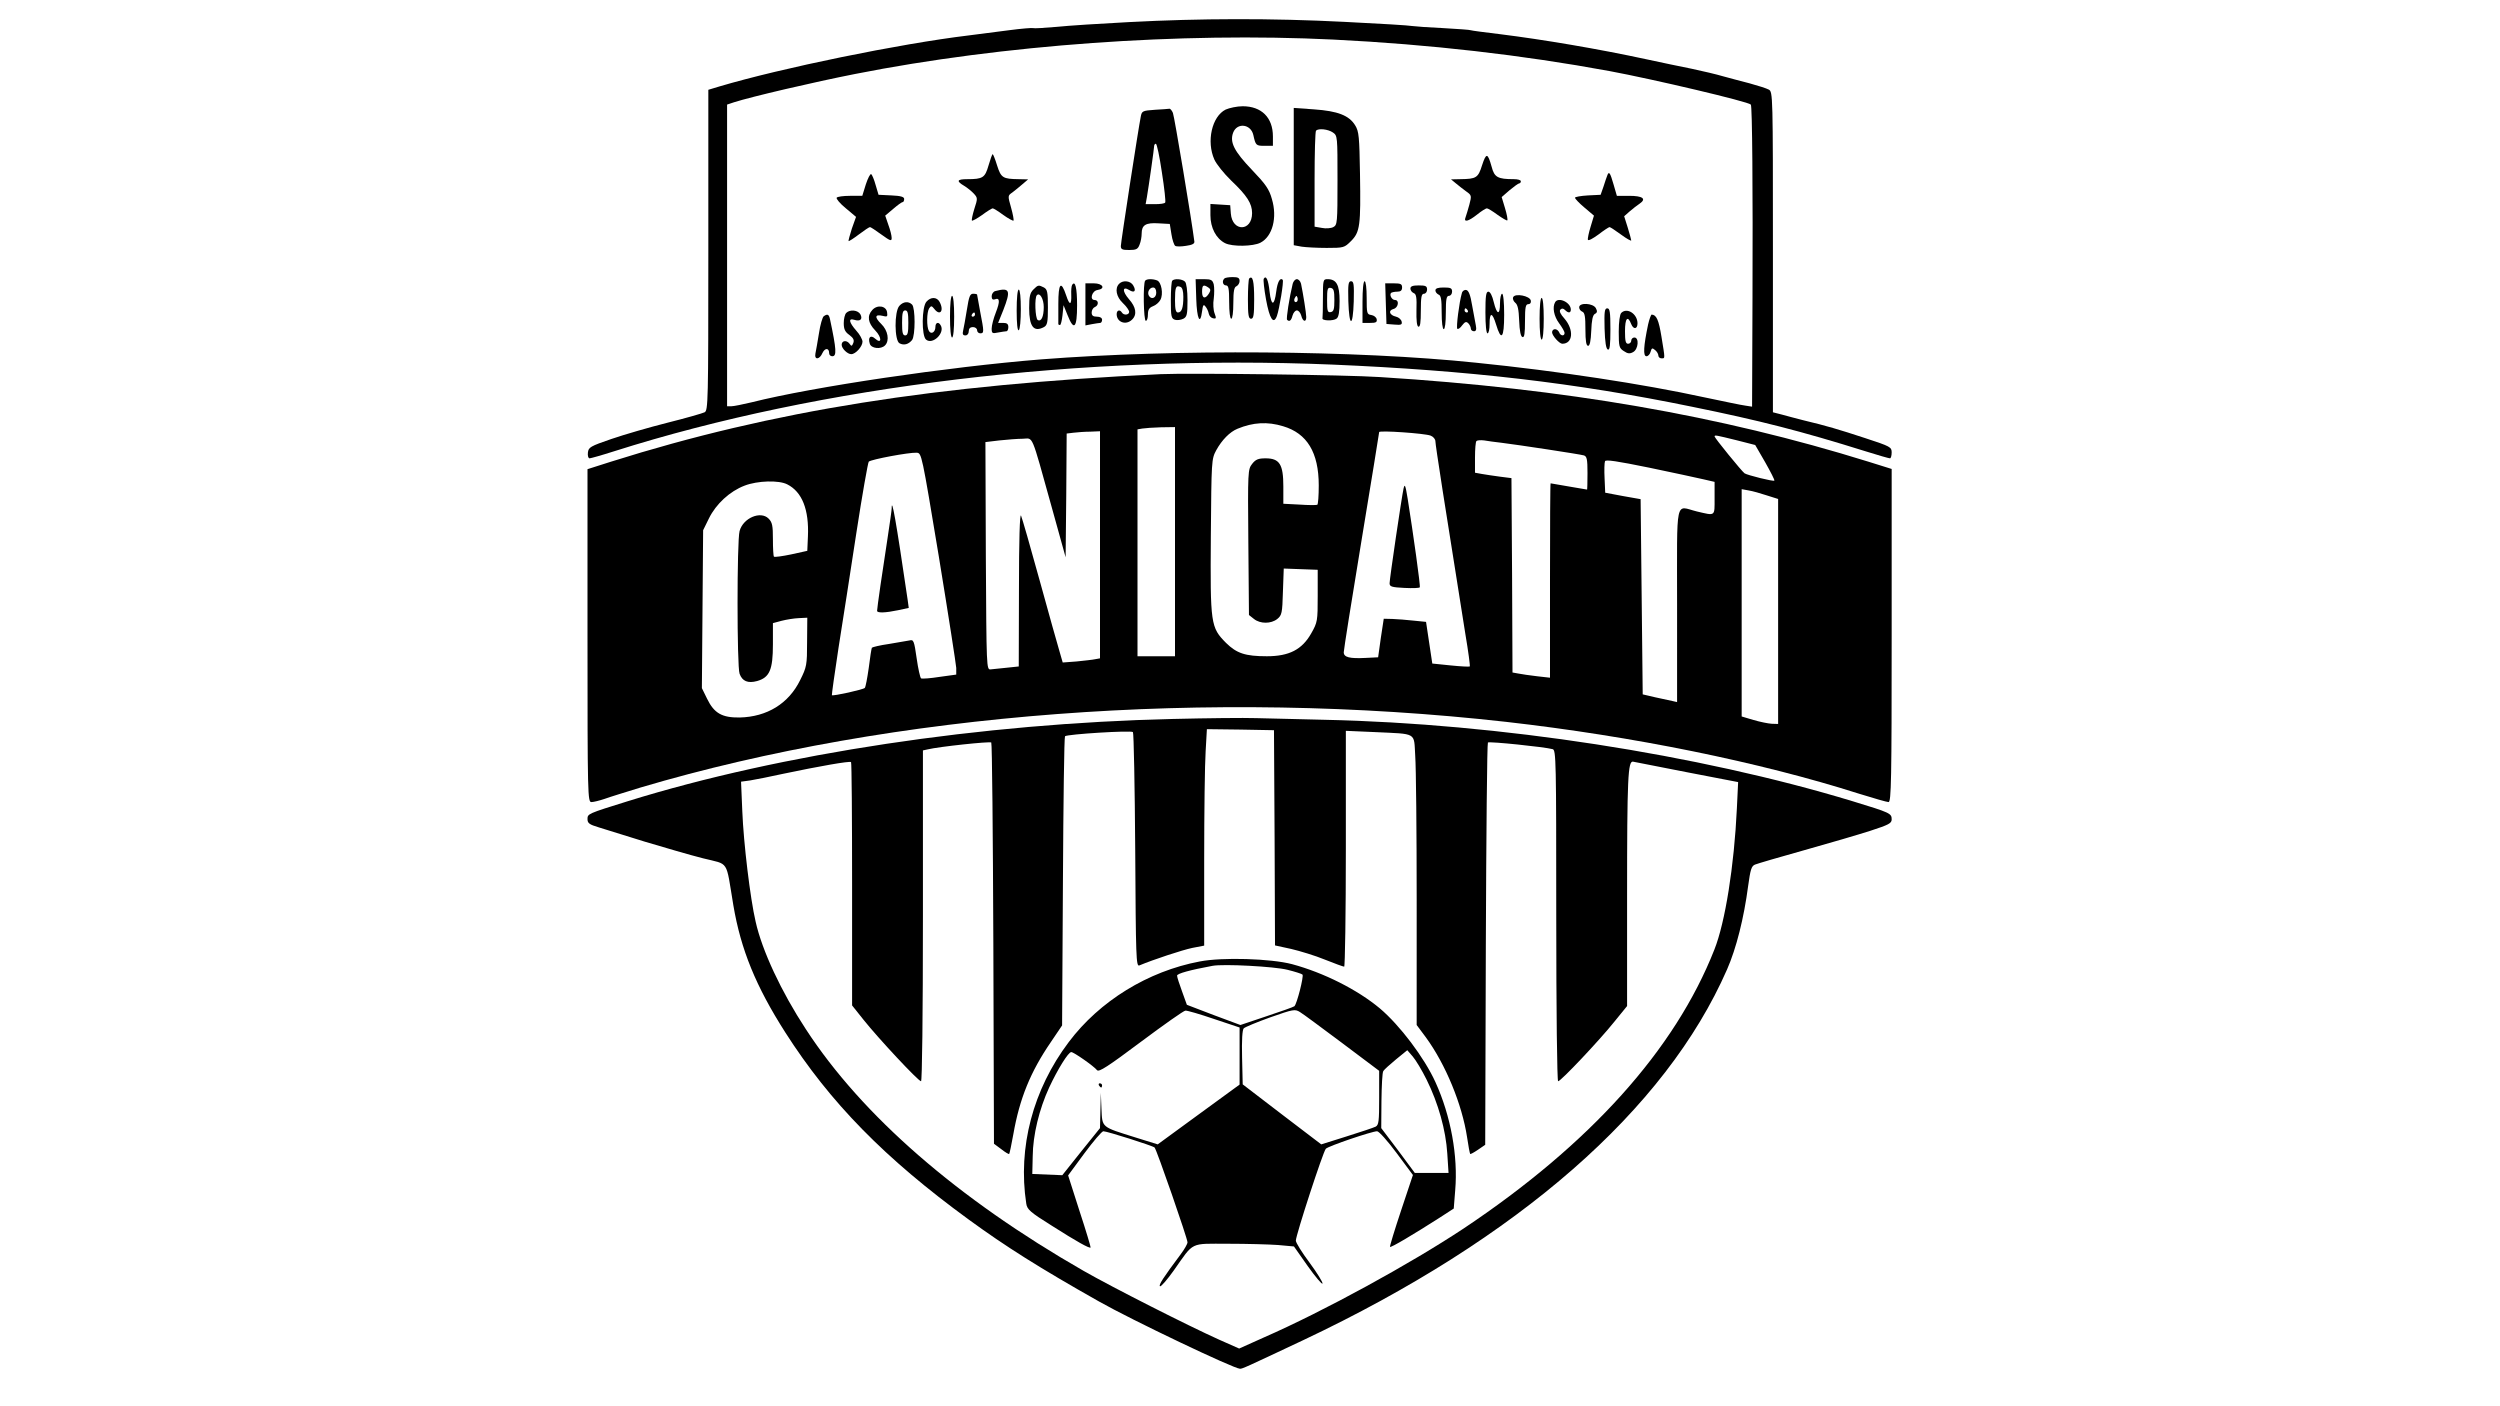 <svg data-type="shape" xmlns="http://www.w3.org/2000/svg" width="1600" height="900" viewBox="0 0 1200 675" data-bbox="282 9.199 626 647.801">
    <g>
        <path d="M542 10.6c-13.5.7-29.2 1.7-34.9 2.3-5.8.5-10.8.8-11.1.6-.4-.2-5.6.2-11.6 1S469.7 16.4 465 17c-33.2 4-90.1 15.7-119.7 24.5l-5.3 1.6V120c0 73.2-.1 77-1.8 77.9-1 .5-9 2.8-17.8 5-8.7 2.2-20.8 5.7-26.9 7.8-10.2 3.5-11 4-11.3 6.5-.2 1.6.2 2.8.8 2.8.5 0 5.9-1.5 11.8-3.4 99.1-31.5 224.8-46.6 344.7-41.6 65.5 2.8 116.5 8.7 172.5 20.2 32.5 6.6 52.4 11.7 83.4 21.4 6 1.9 11.3 3.4 11.8 3.4.4 0 .8-1.2.8-2.8 0-2.6-.5-2.9-12.7-6.9-12.8-4.2-18.5-5.9-29.8-8.6-3.3-.9-7.9-2-10.2-2.7l-4.3-1.1V121c0-75.7 0-76.9-2-78-1.1-.6-5.2-1.9-9.2-3-4-1-9.8-2.6-12.8-3.4-3-.9-9.8-2.5-15-3.6-5.2-1-14.9-3.1-21.5-4.5-23.6-5.1-49.8-9.5-70.5-12.1-7.4-.9-13.7-1.7-14.1-1.9-.3-.2-6.1-.6-13-1-6.8-.3-13.5-.8-14.9-1-1.4-.3-16-1.2-32.5-2-35.2-1.8-69.4-1.7-103.5.1m98.1 8.4c46.3 2.3 90.6 7.4 132.4 15.1 21 3.9 66.8 14.7 67.9 16.1.7.6 1 41.5.8 92.7l-.2 52.3-3.2-.5c-1.8-.2-10.7-2.1-19.8-4-29.4-6.4-70.1-12.6-109.5-16.6-57.4-6-144.5-6.6-208.8-1.6-44.6 3.6-109.1 13.1-138.9 20.6-4.2 1-8.6 1.9-9.7 1.9H349V50.2l3.3-1.1c8.4-2.7 38.4-9.7 58.2-13.6 70.8-14 156.1-20.1 229.6-16.5"></path>
        <path d="M588.3 52.6c-6.6 3.3-9.3 15.3-5.4 24 1 2.2 4.6 6.7 8 10 7.7 7.3 10.1 11.1 10.1 15.7 0 8.9-9.5 9.1-10.2.2l-.3-4-4.7-.3-4.8-.3v5.4c0 6 2.7 11.2 7 13.4 3.5 1.8 13.5 1.6 17-.2 5.8-3 8.2-12 5.5-21-1.3-4.7-3-7.1-9.6-14-8.5-8.9-10.7-13.2-9-17.8 1.9-5 8.5-4.2 9.7 1.1 1.1 5 1.3 5.2 5.4 5.2h4v-4.5c0-9.1-5.5-14.5-14.5-14.5-2.7 0-6.4.8-8.2 1.6"></path>
        <path d="M554.3 52.7c-5.8.4-6.2.6-6.7 3.1-1.2 5.9-9.6 60.5-9.6 62.3 0 1.6.7 1.9 4 1.9 3.4 0 4.2-.4 5-2.6.6-1.4 1-3.8 1-5.3 0-4.1 2-5.3 8.1-4.9l5.4.3.8 5c.4 2.7 1.3 5.2 1.8 5.5.5.4 2.8.4 5.2 0 2.9-.4 4.1-1 4-2-1.3-10.4-9.6-60.1-10.3-61.8-.5-1.2-1.3-2.1-1.7-2-.5.1-3.6.3-7 .5m3.4 30c1.2 7.6 1.9 14.1 1.6 14.5-.2.5-2.4.8-4.9.8h-4.5l.6-3.3c.9-5.3 3.5-23.6 3.5-24.7 0-.5.4-1 .8-1 .5 0 1.8 6.2 2.9 13.7"></path>
        <path d="M621 84.8v32.9l3.8.7c2 .3 7.5.6 12 .6 8.2 0 8.5-.1 11.7-3.3 4.3-4.3 4.7-7.4 4.3-32.2-.3-17.8-.5-20.4-2.3-23.3-2.9-4.8-8.4-6.9-19.7-7.7l-9.8-.7zm18.8-21.2c2.2 1.5 2.2 1.9 2.2 22.9 0 20.5-.1 21.5-2 22.5-1.1.6-3.6.8-5.5.4l-3.5-.6V86.1c0-12.5.3-23.1.7-23.4 1.2-1.2 5.8-.7 8.1.9"></path>
        <path d="M474.5 79.4c-1.7 5.9-2.7 6.6-10.2 6.6-5 0-5.4.9-1.5 3.2 1.5.9 3.6 2.6 4.7 3.8 1.8 2 1.8 2.3.2 7.2-.9 2.9-1.4 5.4-1.2 5.7.3.2 2.5-1 4.9-2.7 2.4-1.8 4.7-3.2 5.1-3.2s2.7 1.4 5.1 3.2c2.4 1.7 4.6 2.9 4.9 2.7.2-.3-.3-3.1-1.2-6.3-1.6-5.6-1.6-5.7.6-7.2 1.2-.9 3.4-2.7 4.9-4l2.7-2.3-4.5-.1c-7.6-.1-8.5-.6-10.4-6.6-.9-3-1.9-5.4-2.1-5.4-.3 0-1.1 2.4-2 5.4"></path>
        <path d="M711.4 79.3c-1.9 6.1-2.8 6.6-10.4 6.7l-4.5.1 2.3 1.9c1.3 1.1 3.5 2.8 5 3.9 2.6 1.8 2.6 2.1 1.5 6.3-.6 2.3-1.5 5.1-1.8 6-1.1 2.7 1.2 2.2 5.5-1.2 2.1-1.7 4.2-3 4.7-3s2.8 1.4 5.1 3.1c2.4 1.7 4.5 2.9 4.7 2.7.3-.3-.2-2.9-1.1-5.9l-1.6-5.3 3.8-3.3c2.2-1.8 4.2-3.3 4.7-3.3.4 0 .7-.5.7-1 0-.6-1.5-1-3.4-1-7.7 0-9.3-.9-10.6-5.9-1.9-6.8-2.6-6.9-4.6-.8"></path>
        <path d="m415.6 88.5-1.7 5.5H408c-3.2 0-6.1.4-6.4.9s1.6 2.8 4.3 5l5 4.2-2 5.6c-1 3.1-1.7 5.8-1.6 6 .2.2 2.5-1.3 5-3.2s4.9-3.5 5.3-3.5c.3 0 2.8 1.6 5.5 3.6 4.3 3.1 4.9 3.3 4.9 1.6 0-1.1-.7-3.9-1.6-6.3l-1.5-4.4 3.8-3.2c2.1-1.8 4.1-3.3 4.6-3.3.4 0 .7-.7.7-1.5 0-1-1.6-1.5-6.1-1.7l-6.2-.3-1.4-4.7c-.7-2.6-1.7-4.9-2.1-5.2-.5-.3-1.6 1.9-2.6 4.9"></path>
        <path d="M771.5 84.2c-.3.7-1.1 3.1-1.8 5.3l-1.4 4-6.1.3c-3.4.2-6.2.7-6.2 1.1 0 .5 2 2.6 4.5 4.7l4.6 3.9-1.6 5.3c-.9 2.9-1.5 5.8-1.3 6.3.2.6 2.4-.6 5-2.5 2.6-2 5-3.6 5.4-3.6.3 0 2.8 1.6 5.5 3.6s4.9 3.2 4.9 2.8-.8-3.2-1.7-6.2l-1.7-5.4 2.6-2.3c1.5-1.3 3.7-3 4.9-3.8 3.3-2.3 1.4-3.7-5.1-3.7h-5.9l-1.6-5.5c-1.6-5.6-2.2-6.5-3-4.3"></path>
        <path d="M587.7 133.7c-1.3 1.2-.7 3.3.8 3.3 1.2 0 1.5 1.6 1.5 8 0 4.7.4 8 1 8s1-3.2 1-7.5c0-5.8.4-7.7 1.5-8.1.8-.4 1.5-1.5 1.5-2.5 0-1.5-.7-1.9-3.3-1.9-1.9 0-3.7.3-4 .7"></path>
        <path d="M599.6 133.7c-.3.3-.6 4.8-.6 10 0 7.6.3 9.3 1.5 9.3s1.5-1.7 1.5-9.4c0-8.7-.7-11.6-2.4-9.9"></path>
        <path d="M606.6 133.8c-.3.5.2 5 1.1 10 1.7 9.3 3.6 12.2 5.2 7.9 1.2-3.3 3.4-16.7 2.8-17.4-1.3-1.2-2.5 1-3.1 5.6-.9 7.1-2.4 7.2-3.2.1-.6-5.8-1.7-8-2.8-6.2"></path>
        <path d="M549.7 134.7c-1.1 1.1-.8 19.3.3 19.3.6 0 1-1.4 1-3 0-2.3.6-3.3 2.4-4 1.4-.5 3-1.9 3.6-3.1 1.5-2.7.5-8.5-1.6-9.3s-4.9-.8-5.7.1m5.3 5.8c0 2.5-2.3 3.5-3.5 1.5-1-1.6.2-4 2-4 .9 0 1.5.9 1.5 2.5"></path>
        <path d="M562.7 134.7c-.4.3-.7 4.6-.7 9.4 0 7.8.2 8.8 2 9.4 1 .3 2.8.1 4-.5 1.7-.9 2-2 2-8.8 0-4.7-.5-8.3-1.2-9-1.3-1.3-5-1.6-6.1-.5m5.3 7.8c0 5.3-.8 7.5-2.6 7.5-1 0-1.4-1.5-1.4-5.8 0-6.3.4-7.4 2.6-6.5.9.3 1.4 2 1.4 4.8"></path>
        <path d="M574.2 143.5c.3 9.6 1.9 12.9 2.8 5.9.4-3 .7-3.5 1.6-2.3.7.8 1.4 2.3 1.6 3.4s1.1 2.1 2.1 2.3c1.5.3 1.6 0 .7-2.4-.6-1.5-.8-4.7-.4-7 .3-2.4.3-5.5 0-6.9-.6-2.1-1.2-2.5-4.7-2.5h-4zm5.8-5.5c1.1.7 1.2 1.4.4 2.7-1.8 3-3.4 2.7-3.4-.6s.6-3.7 3-2.1"></path>
        <path d="M620.5 136.2c-1.6 6.6-3.2 16.8-2.7 17.3 1.1 1.1 2 .4 2.6-2 .4-1.4 1.3-2.5 2.1-2.5s1.7 1.1 2.1 2.5c.7 2.9 2.4 3.4 2.4.7 0-1.8-1.5-11.2-2.5-16-.3-1.2-1.2-2.2-2-2.2s-1.7 1-2 2.2m2.1 8.5c-1 1-1.9-.5-1-1.8.6-1.1.8-1.1 1.2 0 .2.7.1 1.5-.2 1.8"></path>
        <path d="M635 143c0 4.9-.1 9.3-.2 9.7-.5 1.3 5.2 1.5 6.8.2 1-.8 1.4-3.3 1.4-8.4 0-7.8-1.5-10.5-5.8-10.5-2.1 0-2.2.4-2.2 9m5.5 1c0 4.4-.3 5.5-1.7 5.8-1.6.3-1.8-.5-1.8-5.8s.2-6.1 1.8-5.8c1.4.3 1.7 1.4 1.7 5.8"></path>
        <path d="M537.2 136.2c-2.2 2.2-1.4 6.3 1.8 9.3 1.7 1.6 3 3.5 3 4.2 0 1.5-2.6 1.8-3.5.3-1-1.6-2.5-1.1-2.5.8 0 3.9 4.5 5.5 7.4 2.6 2.5-2.4 1.9-6-1.5-9.8-3.3-3.8-3.2-6.4.1-4.4 2.5 1.6 3.5.5 2-2.1-1.2-2.3-4.9-2.8-6.8-.9"></path>
        <path d="M647.2 144.5c.4 12.7 2.2 12.9 2.6.2.2-8.3 0-9.7-1.3-9.7s-1.5 1.4-1.3 9.5"></path>
        <path d="M654 145v10h3.6c2.8 0 3.5-.3 3.2-1.8-.2-.9-1.3-1.8-2.6-2-2.1-.3-2.2-.8-2.2-8.3 0-4.6-.4-7.9-1-7.9s-1 4-1 10"></path>
        <path d="M514.6 136.8c-.3.5-.5 2.6-.4 4.6.2 5.2-.8 5.4-2.4.5-2.5-7.5-3.8-6.1-3.8 4v9.6c0 .3.3.5.8.5.4 0 .9-2.1 1.2-4.7l.5-4.8 1.9 4.7c3.1 7.9 4.6 6.3 4.6-4.6 0-8.5-.9-12.2-2.4-9.8"></path>
        <path d="M521 146.1v10.1l3.1-.6c1.7-.3 3.5-.6 4-.6s.9-.7.9-1.5c0-.9-.9-1.5-2.5-1.5-1.8 0-2.5-.5-2.5-2 0-1.1.7-2.3 1.5-2.6 2-.8 1.9-3.4-.1-3.4-2.5 0-1.3-4.4 1.4-4.8 4-.6 2.6-3.2-1.8-3.2h-4z"></path>
        <path d="m665.2 145.7.3 9.8 3.8.3c3.3.3 3.8 0 3.5-1.4-.2-1-1.4-2.1-2.7-2.4-3.2-.7-3.9-3-1.2-3.7 2.3-.6 2.9-4.3.7-4.3-1.5 0-2.8-2.4-1.9-3.4.4-.3 1.7-.6 3-.6 1.6 0 2.3-.6 2.3-2 0-1.7-.7-2-4-2h-4.1z"></path>
        <path d="M496 139c-1.6 1.6-2 3.3-2 8.9 0 8.9 2.2 11.7 7.1 9.1 1.6-.9 1.9-2.2 1.9-9.5s-.3-8.6-1.9-9.5c-2.6-1.3-2.8-1.3-5.1 1m5 8.4c0 4.6-1.2 7.2-2.9 6.2-1.2-.8-1.6-10.8-.4-11.9 1.4-1.5 3.3 1.8 3.3 5.7"></path>
        <path d="M677 138.5c0 .9.7 1.8 1.6 2.2 1.2.4 1.5 2.1 1.3 8.1-.1 5.1.2 7.7.9 8 .9.3 1.2-2 1.2-7.7 0-6.5.3-8.1 1.5-8.1.8 0 1.5-.9 1.5-2 0-1.7-.7-2-4-2-2.9 0-4 .4-4 1.5"></path>
        <path d="M689 139.4c0 .8.7 1.6 1.5 2 1.2.4 1.5 2.4 1.5 8.6 0 4.7.4 8 1 8s1-3.3 1-8c0-6.4.3-8 1.5-8 .8 0 1.5-.9 1.5-2 0-1.7-.7-2-4-2-2.8 0-4 .4-4 1.4"></path>
        <path d="M477.8 139.7c-1 .2-1.8 1.4-1.8 2.5 0 1.4.5 1.8 1.5 1.5 2.4-1 2.6.9.5 6.3-1.1 2.8-2 6.2-2 7.7 0 2.3.3 2.5 3.1 1.9 1.7-.3 3.5-.6 4-.6s.9-.9.9-2c0-1.5-.7-2-2.4-2h-2.5l2.5-6.2c3.7-9.5 3.1-10.9-3.8-9.1"></path>
        <path d="M488 149.1c0 6.4.4 9.8 1 9.4.6-.3 1-4.8 1-10.1 0-5.6-.4-9.4-1-9.4s-1 4-1 10.1"></path>
        <path d="M701.7 140.7c-1.3 4.4-2.8 16.5-2.2 17.1.3.4 1.4-.3 2.3-1.6 1.4-1.8 2-2 3-1 .6.6 1.2 1.8 1.2 2.5s.7 1.3 1.5 1.3c1 0 1.3-.8.9-2.8-.3-1.5-1.1-5.8-1.8-9.7-.8-5-1.7-7.1-2.8-7.3-.9-.2-1.9.5-2.1 1.5m2.8 8.3c.3.5.1 1-.4 1-.6 0-1.1-.5-1.1-1 0-.6.2-1 .4-1 .3 0 .8.4 1.1 1"></path>
        <path d="M713 150c0 6 .4 10 1 10s1-2 1-4.5c0-5.8 1.3-5.7 3.1.2 2.5 8.3 3.9 6.7 3.9-4.6 0-6.1-.4-10.1-1-10.1-.5 0-1 2-1 4.5 0 6-1.5 5.7-3-.5-.7-3-1.7-5-2.6-5-1.1 0-1.4 2.1-1.4 10"></path>
        <path d="M464.1 148.7c-.7 4.3-1.5 8.8-1.8 10-.4 1.7-.1 2.3 1.1 2.3.9 0 1.6-.8 1.6-2 0-1.3.7-2 2-2 1.1 0 2 .7 2 1.5s.7 1.5 1.5 1.5c1.9 0 1.9-.6 0-10.3-.8-4.3-1.5-8.1-1.5-8.3s-.8-.4-1.9-.4c-1.5 0-2 1.3-3 7.7m3.9 2.3c0 .5-.5 1-1.1 1-.5 0-.7-.5-.4-1 .3-.6.8-1 1.1-1 .2 0 .4.4.4 1"></path>
        <path d="M726.3 142.7c-.3.8.2 1.9 1 2.6 1.2.9 1.7 3.2 1.9 8.6.2 4.9.7 7.6 1.6 7.9s1.2-1.7 1.2-7.7c0-6.7.3-8.1 1.6-8.1.9 0 1.4-.7 1.2-1.7-.4-2.3-7.7-3.7-8.5-1.6"></path>
        <path d="M456 152c0 6 .4 10 1 10s1-4 1-10-.4-10-1-10-1 4-1 10"></path>
        <path d="M444.7 144.8c-2.3 2.5-2.4 16.4-.2 18.2 3.2 2.7 9.3-3.3 7-6.9-1-1.8-2.5-1.3-2.5.8 0 2.5-2 3.8-3.1 2-1.2-1.9-1.1-9.1.1-10.9.9-1.3 1.2-1.3 2.4.2 2.8 3.7 4.9 1 2.6-3.3-1.3-2.4-4.2-2.5-6.3-.1"></path>
        <path d="M739 153c0 6 .4 10 1 10s1-4 1-10-.4-10-1-10-1 4-1 10"></path>
        <path d="M746.5 145c-1.5 2.4-.6 6.9 1.9 10.2 1.4 1.9 2.6 4 2.6 4.6 0 1.7-2 1.5-2.6-.3-.4-.8-1.2-1.5-2-1.5s-1.4.7-1.4 1.5c0 1.6 3.5 5.5 4.9 5.5 5.1 0 5.7-6.6 1.1-12-2-2.2-2.7-3.7-2-4.4s1.4-.6 2.2.2c1.6 1.6 2.8 1.5 2.8-.2 0-3.4-5.9-6.2-7.5-3.6"></path>
        <path d="M431.7 146.8c-2.5 2.7-2.4 16.8.1 18 2.1 1.1 4.3.5 6-1.6 1.6-2.1 1.6-15.4 0-17-1.7-1.7-4.2-1.5-6.1.6m4.3 8.2c0 4.7-.3 6-1.5 6s-1.5-1.3-1.5-6 .3-6 1.5-6 1.5 1.3 1.5 6"></path>
        <path d="M758 147.5c0 .9.7 1.8 1.5 2.1 1.2.5 1.5 2.4 1.5 8.5 0 5.7.4 7.9 1.3 7.9.8 0 1.3-2.3 1.5-7.2.2-5.1.7-7.5 1.7-8.1 1.2-.6 1.3-1.3.5-2.8-1.3-2.4-8-2.8-8-.4"></path>
        <path d="M418.7 148.8c-2.6 2.8-2.1 6.2 1.4 9.8 3.3 3.4 3.2 6.9-.1 3.9-2.1-1.9-3.5-.6-2.5 2.5.7 2.3 5.3 2.8 7.3.8 2.3-2.3 1.4-7.2-1.8-10.3-3.3-3.2-3.1-4.8.6-3.9 2.3.6 2.5.4 2.2-1.7-.4-3.1-4.7-3.8-7.1-1.1"></path>
        <path d="M770.2 157.7c.2 6.6.7 9.8 1.6 10.1s1.2-2.1 1.2-9.7c0-8.4-.3-10.1-1.5-10.1-1.3 0-1.5 1.5-1.3 9.7"></path>
        <path d="M406.2 150.2c-.7.7-1.2 2.9-1.2 4.9 0 2.9.6 4.2 2.7 5.7 1.9 1.4 2.4 2.4 1.9 3.8-.7 1.7-.9 1.7-1.9.3-1.4-1.8-3.7-1.4-3.7.6 0 1.8 2.8 4.5 4.6 4.5 2.1 0 5.4-3.7 5.4-6 0-1-1.3-3.5-3-5.3-3.5-4-3.9-6.1-1-5.2s4.2-.2 3-2.6c-1.2-2.1-5-2.5-6.8-.7"></path>
        <path d="M778.2 150.2c-.7.7-1.2 4.3-1.2 9 0 7.1.2 7.9 2.4 9.3 1.9 1.3 2.9 1.4 4.5.5 2.5-1.3 3-7 .6-7-.8 0-1.5.7-1.5 1.5s-.7 1.5-1.5 1.5c-1.2 0-1.5-1.3-1.5-6 0-6.3 1.3-7.8 3-3.4 1.1 2.7 3 2.4 3-.4 0-4.5-5-7.8-7.8-5"></path>
        <path d="M395.4 151.8c-.6.4-1.7 4.1-2.3 8.2-.7 4.1-1.4 8.5-1.7 9.7-.6 3.2 2 3 3.4-.3 1.2-2.5 3.2-2.5 3.2.2 0 .8.7 1.4 1.5 1.4 2.2 0 2-3.2-1.1-17.8-.5-2.3-1.2-2.7-3-1.4"></path>
        <path d="M791.1 155.7c-2.2 10.5-2.5 15.3-.8 15.3.8 0 1.7-1 2-2.2.5-1.8.8-1.9 2.1-.8.9.7 1.6 1.9 1.6 2.6 0 .8.7 1.4 1.5 1.4 1.8 0 1.8.6 0-10.4-1.3-8-2.4-10.5-4.7-10.6-.3 0-1.1 2.1-1.7 4.7"></path>
        <path d="M557 179.6c-108.1 5.1-186 17.5-263.7 42l-11.3 3.6v79.9c0 77.4.1 79.9 1.9 79.9 1 0 3.8-.7 6.2-1.5 2.4-.9 10.3-3.3 17.4-5.5 121.3-36 273.1-47.5 415.5-31.5 60.7 6.9 121.4 19.2 169.4 34.5 7 2.2 13.4 4 14.1 4 1.3 0 1.5-10.7 1.5-80v-79.9l-11.2-3.5c-71.4-22.2-145.3-35-234.3-40.6-16.3-1.1-91.9-2-105.5-1.4m58.9 25C627.4 208 633 217.2 633 233c0 4.9-.3 9.1-.7 9.3-.5.2-4.3.2-8.5-.1l-7.8-.4v-8.3c0-10.6-1.8-13.5-8.5-13.5-3.5 0-4.8.5-6.5 2.7-2 2.6-2.1 3.4-1.8 37.6l.3 34.9 2.4 1.9c3 2.4 8.2 2.4 11.2 0 2.2-1.8 2.4-2.8 2.7-13l.4-11.2 8.1.3 8.2.3V286c0 12.1-.1 12.7-3.1 18-4.4 7.8-10.6 11-21.3 11-10.4 0-14.5-1.4-19.6-6.4-7.4-7.5-7.6-8.9-7.3-51.2.3-36.5.3-37 2.6-41.3 2.7-4.9 6.5-8.8 10.2-10.3 7.5-3.1 14.4-3.5 21.9-1.2M564 260v55h-18V206.1l2.3-.4c1.2-.2 5.2-.5 9-.6l6.7-.1zm-36 1.5V316l-2.2.4c-1.3.3-5.3.7-9 1.1l-6.7.5-1.5-5.2c-.9-2.9-5.2-18.4-9.6-34.3-4.4-16-8.4-29.9-8.9-31-.6-1.3-1 11.8-1 35.2l-.1 37.2-5.7.6c-3.2.3-6.7.7-7.8.8-2 .2-2-.5-2.3-54.5l-.2-54.6 6.7-.8c3.8-.4 8.8-.8 11.2-.8 5.2-.1 3.8-3.5 13.8 32.4l6.8 24.5.3-29.7.2-29.7 3.3-.4c1.7-.2 5.3-.5 8-.5l4.7-.2zm158.7-52.4c1.3.5 2.3 1.7 2.3 2.8 0 1.7 4.4 30 14.4 92.6 1.4 8.2 2.3 15.2 2.1 15.4s-4.4 0-9.2-.5l-8.8-.9-1.5-10-1.5-10-6-.6c-3.3-.4-7.9-.7-10.1-.8l-4.2-.1-1.4 9.2-1.3 9.3-6 .3c-7.7.4-10.5-.3-10.5-2.7 0-1.1 3.8-25.1 8.5-53.5s8.5-51.9 8.5-52.2c0-.9 21.9.6 24.7 1.7m146.8 2.2 9 2.3 4.8 8.3c2.6 4.6 4.6 8.5 4.4 8.8-.5.5-12.9-2.6-14.3-3.5-1.3-.9-14.4-17-14.4-17.7 0-.8.7-.6 10.5 1.8m-113 1.2c8.1 1 37.8 5.5 39.8 6.1 1.4.5 1.7 1.8 1.7 8.5 0 4.3-.1 7.9-.2 7.9-.2 0-4.1-.7-8.8-1.5s-8.6-1.5-8.7-1.5c-.2 0-.3 21-.3 46.6v46.7l-6.2-.7c-3.5-.4-7.5-1-9-1.3l-2.8-.5-.2-46.7-.3-46.6-5.5-.7c-3-.4-7-1-8.7-1.3l-3.3-.6v-7.3c0-4 .3-7.6.7-7.9.4-.4 2-.5 3.7-.3 1.7.3 5.4.8 8.1 1.1m-269.8 55c4.5 27.5 8.2 51.4 8.3 53.1v3.2l-8 1.1c-4.4.7-8.4 1-8.9.7-.4-.3-1.4-4.6-2.1-9.6-1.2-8.5-1.5-9.1-3.4-8.6-1.2.2-5.6 1-9.9 1.7-4.3.6-7.9 1.5-8.2 1.8-.2.4-.9 4.7-1.5 9.7-.7 4.9-1.5 9.2-1.9 9.6-.7.8-15.2 4-15.8 3.5-.1-.2 1.3-10.5 3.2-22.8 2-12.3 5.8-37.3 8.6-55.4 2.8-18.2 5.5-33.4 5.9-33.9 1.1-1.1 19.4-4.5 23-4.3 2.4.2 2.4.2 10.7 50.2m367.1-37.4 5.2 1.2v7.9c0 8.8.5 8.4-8.5 6.3-10.6-2.6-9.5-7.9-9.5 45V337l-2.2-.5c-1.3-.3-5-1.1-8.3-1.8l-6-1.4-.5-46.8-.5-46.9-8.5-1.5-8.5-1.6-.3-6.9c-.2-3.8-.1-7.5.2-8.2.3-.9 5.6-.1 21.3 3.1 11.4 2.4 23.2 4.9 26.1 5.6m-439.9 2.4c7.1 3.6 10.5 12.1 9.9 25.1l-.3 6.8-7.7 1.7c-4.3.9-8 1.4-8.3 1.1s-.5-4.1-.5-8.4c0-6.5-.3-8.1-2.1-9.9-3.8-3.8-12.2-.3-13.9 6-1.3 4.6-1.3 65.1 0 68.5 1.3 3.6 4 4.7 8.4 3.5 6-1.7 7.6-5.4 7.6-17.6v-10.2l4.1-1.1c2.3-.6 6-1.2 8.3-1.3l4.1-.2-.1 11.7c0 11-.2 12-3.3 18.2-5.5 11.3-15.9 17.7-29.1 18-8.4.1-12.2-2-15.6-9l-2.5-5.1.3-37.9.3-37.9 2.8-5.7c3.4-6.9 10-13 17.1-15.7 6.2-2.4 16.5-2.7 20.5-.6m470.2 5.3 5.4 1.7v108l-3.1-.1c-1.7-.1-5.6-.9-8.7-1.8l-5.7-1.7V234.8l3.3.6c1.9.3 5.8 1.4 8.8 2.4"></path>
        <path d="M673.7 234.5c-.9 4.1-6.7 43.3-6.7 45.5 0 1.6 1.1 1.9 7.1 2.2 3.9.2 7.2.1 7.4-.3.4-.5-3.2-26-5.8-42.4-1.1-6.7-1.4-7.5-2-5"></path>
        <path d="M428 244.1c0 .8-.9 7.2-2 14.4-2.3 14.7-5 33.4-5 34.7 0 1.1 3.9 1 10.1-.3l5.1-1.1-.5-3.7c-5.7-38.9-7.7-49.9-7.7-44"></path>
        <path d="M563 345.1c-91.7 2.1-188 16.6-261.4 39.4-19.6 6.1-19.6 6.1-19.6 8.7 0 1.9.9 2.6 5.3 3.9 2.8.9 12.9 4 22.2 6.9 9.4 2.8 22 6.5 28 8 12.7 3.2 10.8.3 14.5 22.5 3.6 21.3 10.8 38.9 24.9 61 21.6 33.8 47.8 60.5 88.1 89.9 17.7 12.9 33.8 23.1 62.5 39.3 15.7 8.9 64.8 32.3 67.7 32.3 1.2 0 2.3-.5 30.3-13.7 103.3-48.8 174-110.6 203.5-178 4.4-10 8.1-24.7 10.1-40 1.1-8 1.6-9.6 3.3-10.3 1.2-.5 11.8-3.6 23.6-6.9s26.1-7.5 31.7-9.3c8.9-2.9 10.3-3.6 10.3-5.5 0-2.9-.7-3.2-18.7-8.7-74.4-22.6-170-37.3-253.3-39.1-12.4-.3-27.2-.7-33-.8-5.8-.2-23.8 0-40 .4m48.8 57.1.2 51.6 7.8 1.7c4.2 1 11.5 3.2 16.1 5.1 4.7 1.9 8.9 3.4 9.3 3.4s.8-25.5.8-56.6v-56.6l13.8.6c20.7 1 18.8-.1 19.5 11.4.4 5.3.7 36.6.7 69.4V492l4.4 5.9c9.5 13 17.4 32.2 19.8 48 .6 4.2 1.3 7.8 1.5 8 .1.2 1.8-.7 3.7-2l3.5-2.4.3-96.1c.2-53 .6-96.6 1-97 .7-.6 27 2.1 31.1 3.2 1.6.5 1.7 5.2 1.7 80 0 46 .4 79.4.9 79.4 1.3 0 19.8-19.6 27-28.6l6.1-7.5v-52.2c0-57.7.4-65.6 2.9-65.1.9.2 12.6 2.5 26 5.1l24.4 4.7-.6 12.6c-1.3 27.6-5.6 54.7-10.8 67.8-18.9 48-59.7 93.4-120.4 133.9-25.5 16.9-67.1 39.7-95.9 52.3l-11.8 5.3-9.7-4.3c-14.9-6.7-51.2-25.1-65-33-60.4-34.6-106.3-74.5-133.3-116-11.8-18-21-37.7-24.1-51.6-2.6-11.1-5.8-37.8-6.4-53l-.6-14.2 4.4-.6c2.4-.4 9.6-1.8 15.9-3.2 17.1-3.6 31.9-6.2 32.5-5.6.3.3.5 26.7.5 58.6v58.2l5.5 6.9c7 8.8 26.3 29.5 27.6 29.5.5 0 .9-31.2.9-79.4v-79.4l2.3-.5c5.3-1.3 29.8-3.9 30.5-3.3.4.4.8 43.9 1 96.7l.3 95.9 3.5 2.6c1.9 1.5 3.6 2.5 3.8 2.3s1.1-4.5 2-9.5c3-17.1 8.2-29.9 18-44.2l5.4-8 .4-69c.2-38 .6-69.4 1-69.8 1.1-1 31.7-2.9 32.6-2 .4.4.9 26 1.1 56.8.3 51.5.4 55.9 2 55.2 6.7-2.8 20.6-7.4 25.4-8.4l5.7-1.1v-41.3c0-22.7.3-46.1.7-52l.6-10.6 16.1.2 16.1.3z"></path>
        <path d="M575.9 461.5c-24.9 4.7-48.1 19-62.9 38.7-17.2 22.8-24.5 50.6-20.4 77.5.4 2.8 1.8 4.1 12.2 10.6 12.1 7.7 18.2 11.1 18.7 10.5.1-.2-2.2-8-5.3-17.4l-5.5-17.2 7.8-10.6c4.3-5.8 8.4-10.6 9.1-10.6 1.8 0 23.8 7 24.6 7.8 1 1 15.8 43.7 15.8 45.5 0 .8-1.5 3.4-3.3 5.8-8.3 11.1-10.7 14.8-9.9 15.3.5.3 3.5-3.2 6.7-7.7 9.8-13.9 7.4-12.7 26-12.7 8.9 0 19.7.3 23.9.6l7.7.7 6.6 9.4c3.7 5.2 6.9 9 7.1 8.4s-2.6-5.1-6.2-10c-3.6-4.8-6.6-9.6-6.6-10.6 0-2.6 13.1-42.8 14.4-44.1 1.2-1.3 22.2-8.4 24.6-8.4.9 0 5.1 4.7 9.4 10.5l7.8 10.5-5.7 17.1c-3.1 9.3-5.5 17.2-5.3 17.4.4.5 11.3-6 23.5-13.8l7.1-4.6.7-8.8c1.4-16.3-2.1-35.7-9.5-51.9-5.3-11.7-17.1-27.3-26.7-35.4-10.8-9-26.9-17.1-42.1-21.2-10.2-2.7-33.5-3.4-44.3-1.3m42.1 4c3.6.9 6.8 1.9 7.2 2.3.7.8-2.7 14.2-3.9 15.2-.5.4-6.5 2.5-13.4 4.8l-12.5 4.2-12.9-4.8-12.8-4.9-2.3-6.4c-1.3-3.5-2.4-6.9-2.4-7.6 0-1 6.2-2.7 17-4.7 5.2-1 29.7.3 36 1.9m26.3 35.2L662 514v13c0 11.3-.2 13-1.7 13.8-1 .5-7.3 2.6-14 4.7l-12.1 3.8-18.9-14.4-18.8-14.4-.3-12.9c-.2-8.3.1-13.3.8-14 .6-.6 6.4-3 12.8-5.3 11.1-3.9 11.8-4 14.2-2.5 1.4.8 10.5 7.6 20.3 14.9m-61.6-11.6 12.3 4.1v27.4l-19.6 14.3-19.7 14.4-10.6-3.3c-16.6-5.2-16-4.6-16.4-13.8l-.3-7.7-.2 8.5-.2 8.5-9.1 11.3-9 11.3-7.2-.3-7.2-.3.2-8.5c.1-10.2 3.1-22.6 7.9-33 4.1-8.8 9.2-17 10.6-17 1.2 0 10.8 6.7 12.4 8.7.9 1 5.1-1.7 21-13.6 11-8.2 20.6-15 21.4-15 .8-.1 7 1.7 13.7 4m102.1 29.2c5.6 11.3 9.2 24.2 9.9 35.4l.6 9.3h-16.2l-8-10.8-8.1-10.7.1-13.1c.1-7.2.4-13.7.9-14.3.4-.7 3.2-3.2 6.1-5.6l5.4-4.4 2.6 3c1.4 1.6 4.5 6.7 6.7 11.2"></path>
        <path d="M527.5 521c.3.5.8 1 1.1 1 .2 0 .4-.5.4-1 0-.6-.5-1-1.1-1-.5 0-.7.4-.4 1"></path>
    </g>
</svg>
